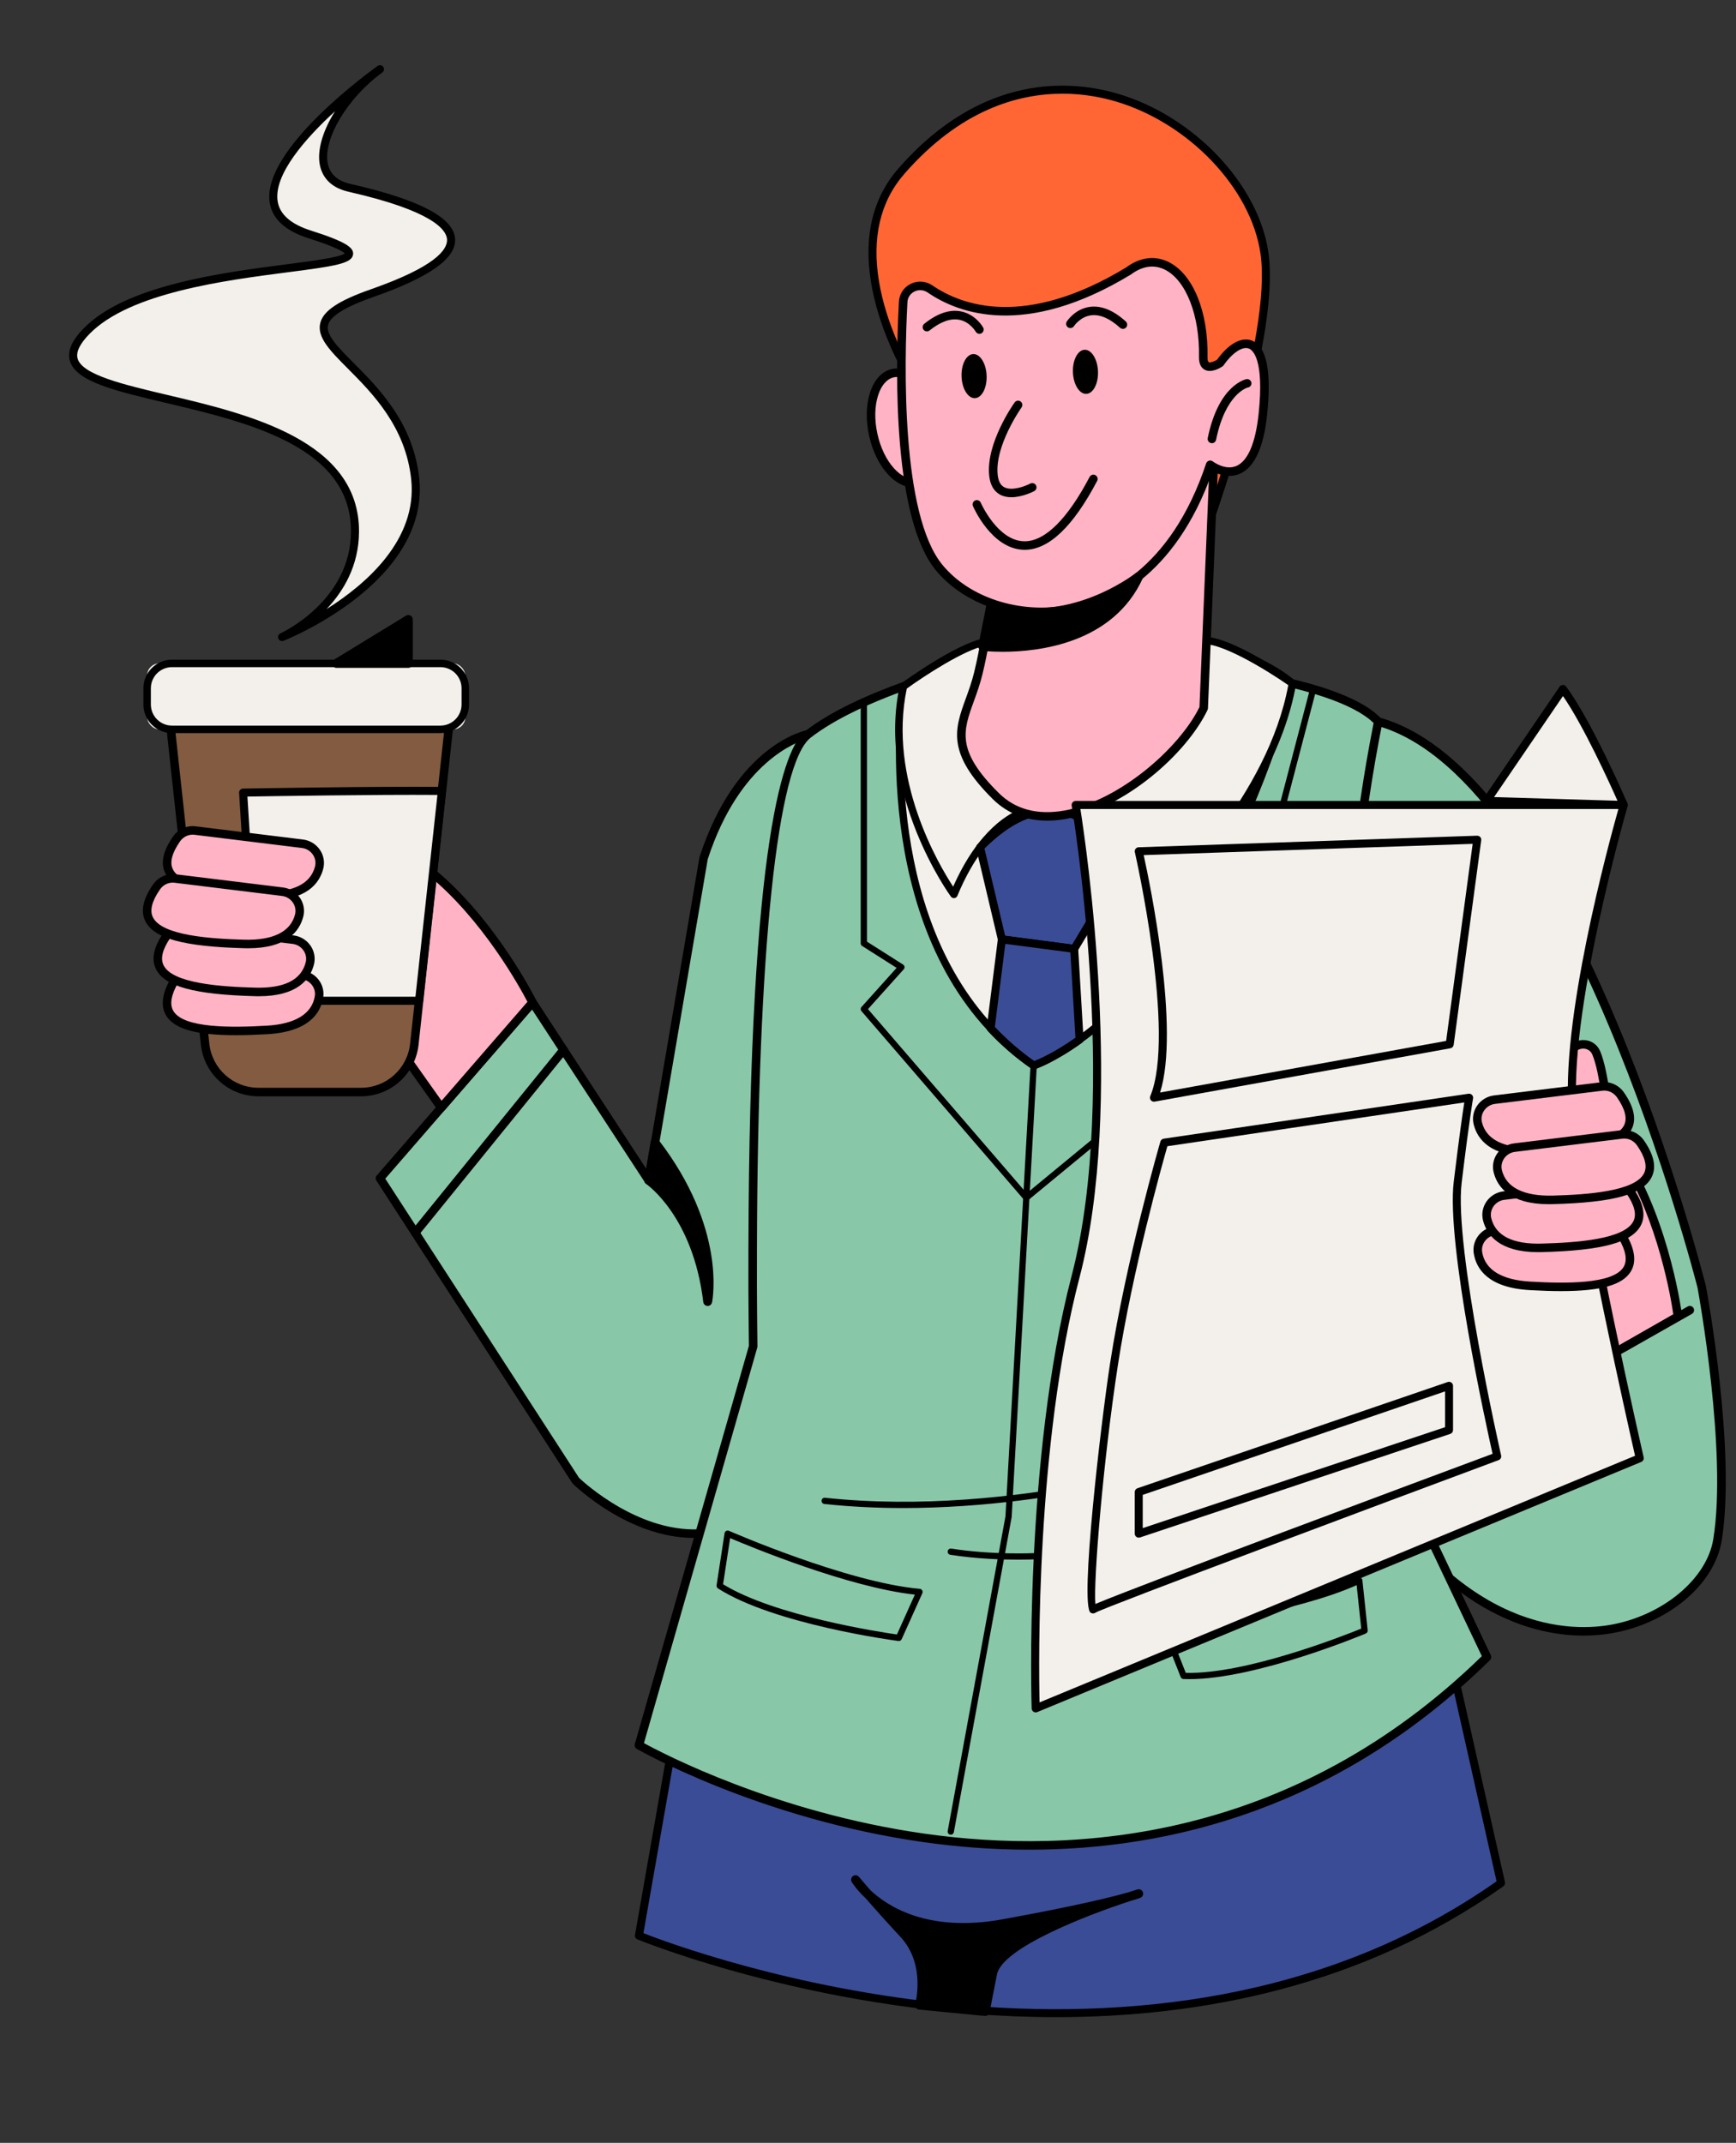 <?xml version="1.0" encoding="UTF-8"?><svg xmlns="http://www.w3.org/2000/svg" xmlns:xlink="http://www.w3.org/1999/xlink" height="548.9" preserveAspectRatio="xMidYMid meet" version="1.0" viewBox="-17.7 -16.7 444.7 548.9" width="444.7" zoomAndPan="magnify"><rect x="-17.7" y="-16.7" width="444.7" height="548.9" fill="#333333" stroke="none"/><g><g><g id="change1_1"><path d="M156.191,420.905l-10.22,58.221s126.985,53.064,220.843-13.48l-13.324-59.207-197.299,14.465Z" fill="#3a4c96"/></g><g id="change2_33"><path d="M252.86,500c-58.51,0-106.503-19.601-107.283-19.929-.442-.184-.698-.65-.614-1.122l10.22-58.222c.08-.462,.466-.808,.934-.844l197.299-14.465c.488-.052,.962,.304,1.074,.798l13.325,59.206c.09,.402-.07,.82-.408,1.06-36.165,25.642-77.472,33.518-114.547,33.518Zm-105.737-21.515c10.653,4.197,130.029,48.932,218.542-13.281l-12.981-57.678-195.624,14.341-9.938,56.619Z"/></g></g><g id="change2_19"><path d="M217.843,496.937s3.071-10.644-4.095-18.322c-7.166-7.678-12.285-13.821-12.285-13.821,0,0,9.726,16.38,37.879,11.261,28.153-5.119,34.661-7.678,34.661-7.678,0,0-35.533,10.771-37.433,20.475l-1.9,9.705-16.827-1.62Z"/><path d="M234.672,499.694c-.038,0-.074-.002-.112-.006l-16.828-1.62c-.336-.032-.64-.212-.83-.492-.19-.278-.246-.63-.154-.954,.028-.1,2.793-10.134-3.833-17.232-3.619-3.877-6.734-7.384-8.93-9.904-2.297-2.141-3.371-3.893-3.501-4.113-.304-.51-.164-1.166,.322-1.51,.482-.338,1.15-.256,1.53,.202,.024,.028,1.08,1.292,2.879,3.365,4.513,4.291,14.91,10.959,33.922,7.504,19.125-3.477,28.261-5.783,32.086-6.878,1.158-.374,2.008-.636,2.449-.768,.584-.176,1.204,.138,1.404,.714,.202,.578-.09,1.21-.658,1.432-.086,.034-.818,.316-2.679,.848-11.011,3.585-32.718,11.969-34.054,18.788l-1.9,9.704c-.104,.538-.576,.92-1.114,.92Zm-15.436-3.765l14.517,1.396,1.702-8.69c1.014-5.187,10.112-10.386,19.213-14.367-4.169,.854-9.16,1.824-15.122,2.907-12.717,2.307-21.773,.374-27.937-2.559,.942,1.034,1.936,2.113,2.971,3.223,6.077,6.51,5.265,14.874,4.657,18.09Z"/></g></g><g><g id="change3_1"><path d="M288.482,126.954s21.114-55.233,17.722-78.829c-4.415-30.713-54.681-64.838-92.997-20.987-21.737,24.876,10.449,69.101,19.327,74.22,8.878,5.119,55.948,25.597,55.948,25.597Z" fill="#ff6634"/></g><g id="change2_7"><path d="M288.481,127.978c-.14,0-.278-.028-.408-.085-1.926-.837-47.225-20.56-56.053-25.649-6.364-3.669-23.003-25.036-26.57-46.482-1.974-11.876,.376-21.734,6.984-29.298C234.056,1.723,256.973,3.857,268.712,7.33c19.447,5.754,35.999,23.229,38.505,40.649,3.391,23.588-16.914,77.076-17.78,79.341-.1,.261-.302,.47-.56,.578-.126,.053-.262,.08-.396,.08ZM254.461,7.3c-11.523,0-26.27,4.244-40.482,20.512-6.189,7.08-8.378,16.371-6.506,27.614,3.409,20.507,19.635,41.621,25.572,45.044,8.016,4.622,48.031,22.135,54.857,25.114,2.819-7.587,20.355-55.984,17.288-77.314-2.397-16.679-18.328-33.436-37.057-38.978-3.593-1.063-8.28-1.994-13.671-1.994Z"/></g></g><g><g id="change4_3"><path d="M418.219,312.939s7.787,41.87,4.034,64.835c-3.754,22.966-55.965,47.331-94.527-23.428l-9.035-139.862s2.111-29.199,16.663-46.336c50.03,13.876,82.865,144.79,82.865,144.79Z" fill="#88c7a8"/></g><g id="change2_50"><path d="M387.981,402.269c-14.361,0-39.155-6.92-61.213-47.401-.076-.14-.12-.294-.132-.452l-9.034-139.861c.088-1.356,2.305-29.901,16.92-47.113,.276-.325,.718-.457,1.124-.346,21.087,5.849,41.578,32.168,60.908,78.227,14.329,34.146,22.641,67.02,22.723,67.348,.006,.022,.01,.044,.014,.066,.32,1.718,7.78,42.322,4.041,65.213-1.846,11.279-13.755,21.265-28.317,23.74-1.896,.322-4.271,.578-7.032,.578Zm-59.182-48.235c25.598,46.813,54.575,47.423,65.848,45.505,13.453-2.287,24.858-11.719,26.528-21.941,3.635-22.239-3.767-63.033-4.023-64.427-.674-2.659-33.204-129.321-81.417-143.778-13.747,16.734-15.934,44.885-15.956,45.169l9.02,139.471Z"/></g></g><g><g id="change5_13"><path d="M381.155,338.279l30.965-17.749s-2.778-22.726-13.651-40.345c-4.735-7.674-4.533-20.593-7.256-27.152-1.338-3.224-6.02-2.842-7.027,.501-.815,2.704-2.153,6.168-2.918,9.911-.816,3.996-4.882,6.449-8.843,5.478l-3.519-.862-13.693-4.779-15.674,33.204,17.033,15.354c5.581,5.031,12.265,6.772,19.495,8.814l5.087,17.625Z" fill="#ffb3c5"/></g><g id="change2_51"><path d="M381.155,339.372c-.138,0-.278-.028-.41-.08-.31-.126-.546-.388-.638-.71l-4.919-17.042-.254-.072c-6.962-1.96-13.539-3.811-19.093-8.818l-17.032-15.354c-.358-.322-.462-.84-.256-1.276l15.674-33.204c.238-.506,.814-.748,1.346-.564l13.693,4.779,3.419,.834c1.652,.406,3.411,.114,4.843-.792,1.398-.886,2.347-2.251,2.671-3.845,.554-2.713,1.392-5.249,2.131-7.486,.296-.896,.576-1.742,.81-2.521,.61-2.018,2.367-3.389,4.479-3.495,2.036-.104,3.819,1.004,4.601,2.891,1.156,2.783,1.794,6.592,2.469,10.623,.944,5.627,2.012,12.003,4.707,16.372,10.873,17.618,13.779,40.556,13.807,40.786,.052,.436-.16,.86-.542,1.078l-30.965,17.75c-.166,.096-.354,.146-.542,.146Zm-40.282-43.154l16.428,14.812c5.177,4.665,11.515,6.448,18.224,8.338l.84,.236c.364,.102,.648,.384,.752,.748l4.703,16.29,29.119-16.692c-.58-3.973-3.847-23.716-13.397-39.191-2.921-4.733-4.027-11.335-5.003-17.16-.654-3.905-1.274-7.592-2.333-10.148-.426-1.026-1.364-1.584-2.475-1.548-.896,.046-2.088,.582-2.499,1.946-.24,.796-.524,1.66-.828,2.577-.72,2.179-1.536,4.649-2.064,7.236-.446,2.181-1.74,4.047-3.643,5.253-1.926,1.22-4.301,1.612-6.53,1.068l-3.519-.864-12.865-4.485-14.908,31.583Z"/></g></g><g><g><g id="change4_1"><path d="M79.635,285.125l50.164,77.451s33.272,32.603,57.842-3.228l38.215-168.455-36.551-19.508s-17.532,3.345-26.746,31.669l-14.105,82.581-29.738-45.561-39.081,45.051Z" fill="#88c7a8"/></g><g id="change2_1"><path d="M160.054,377.247c-16.638,0-30.407-13.295-31.019-13.893-.058-.056-.108-.12-.152-.186l-50.164-77.45c-.264-.408-.226-.942,.092-1.31l39.083-45.051c.224-.256,.562-.394,.898-.372,.342,.022,.652,.204,.84,.492l28.215,43.23,13.637-79.839c9.344-28.761,26.876-32.414,27.617-32.556,.244-.046,.496-.01,.718,.11l36.551,19.509c.434,.23,.66,.724,.55,1.204l-38.215,168.454c-.03,.134-.086,.262-.164,.376-7.144,10.418-15.732,16.184-25.526,17.14-.996,.096-1.984,.142-2.961,.142Zm-29.409-15.372c1.238,1.168,15.88,14.645,32.17,13.057,9.064-.888,17.074-6.281,23.808-16.03l37.985-167.438-35.45-18.92c-2.479,.68-17.4,5.753-25.562,30.847l-14.067,82.428c-.076,.442-.414,.794-.854,.884-.438,.098-.89-.094-1.136-.472l-28.947-44.349-37.597,43.34,49.648,76.654Z"/></g></g><g id="change2_35"><path d="M148.454,285.635s12.399,8.192,15.129,31.056c0,0,3.748-18.262-13.482-40.697l-1.647,9.641Z"/><path d="M163.583,317.827c-.016,0-.032,0-.048-.002-.558-.022-1.016-.446-1.082-1.002-2.625-21.999-14.509-30.161-14.629-30.241-.374-.25-.568-.696-.492-1.14l1.648-9.642c.076-.446,.41-.804,.848-.912,.448-.118,.9,.052,1.176,.41,17.348,22.589,13.851,40.852,13.693,41.618-.108,.532-.576,.91-1.114,.91Zm-13.889-32.696c2.016,1.556,8.396,7.222,12.335,19.117-1.206-6.694-4.207-15.618-11.253-25.44l-1.082,6.322Z"/></g><g id="change2_30"><path d="M88.665,300.157c-.242,0-.486-.08-.688-.244-.468-.38-.54-1.068-.16-1.536l37.993-46.825c.38-.47,1.07-.54,1.536-.16,.468,.38,.54,1.068,.16,1.536l-37.993,46.825c-.216,.266-.532,.404-.848,.404Z"/></g></g><g><g id="change4_2"><path d="M145.971,430.338s122.171,70.824,217.245-22.572l-28.394-59.763s-2.334-11.036-4.484-29.505c-.532-4.689-1.065-9.849-1.536-15.438-2.887-33.845-3.767-83.15,6.552-134.911-5.713-6.102-20.434-10.074-36.507-12.633-26.392-4.197-56.45-4.607-56.45-4.607,0,0-11.671,2.416-24.857,6.88-10.053,3.399-20.987,7.985-28.235,13.595-12.265,9.5-14.087,89.64-14.189,131.532-.041,7.248,0,13.35,.041,17.752,.041,4.771,.082,7.514,.082,7.514l-29.268,102.155Z" fill="#88c7a8"/></g><g id="change2_6"><path d="M245.957,457.106c-9.71,0-18.846-.768-27.17-1.95-42.15-5.993-73.057-23.696-73.365-23.874-.432-.25-.638-.764-.502-1.244l29.223-102.002c-.008-.652-.044-3.257-.08-7.358-.04-4.407-.08-10.514-.04-17.768,.258-105.541,9.266-128.248,14.613-132.389,6.263-4.848,15.87-9.479,28.553-13.767,13.099-4.434,24.87-6.89,24.986-6.915,.08-.017,.174-.034,.236-.022,.302,.004,30.439,.459,56.607,4.62,19.489,3.103,31.982,7.465,37.131,12.965,.242,.257,.344,.614,.274,.959-10.428,52.301-9.31,102.067-6.534,134.607,.422,4.993,.922,10.032,1.532,15.406,2,17.16,4.183,28.009,4.443,29.277l28.337,59.646c.2,.42,.11,.92-.222,1.246-38.867,38.183-82.298,48.562-118.022,48.562Zm-98.699-27.3c4.917,2.695,33.758,17.79,71.909,23.198,38.303,5.437,94.088,1.922,142.728-45.475l-28.059-59.06c-.036-.078-.064-.158-.082-.242-.024-.112-2.367-11.297-4.501-29.603-.612-5.399-1.116-10.46-1.54-15.472-2.775-32.56-3.899-82.308,6.458-134.652-5.007-4.892-17.252-9.002-35.498-11.907-25.176-4.004-54.067-4.557-56.171-4.592-1.25,.265-12.341,2.666-24.614,6.821-12.455,4.209-21.847,8.726-27.917,13.425-8.562,6.632-13.579,54.259-13.765,130.671-.04,7.246,0,13.341,.04,17.74,.042,4.765,.082,7.506,.082,7.508,0,.108-.014,.214-.042,.316l-29.029,101.324Z"/></g></g><g><g id="change6_8"><path d="M313.366,158.378c-16.032,56.204-40.234,81-54.525,91.237-7.105,5.098-11.753,6.614-11.753,6.614-4.136-2.867-7.801-6.081-11.016-9.541-30.651-32.801-22.338-87.572-22.338-87.572,70.783-27.99,99.632-.737,99.632-.737Z" fill="#f3f0eb"/></g><g id="change2_43"><path d="M247.089,257.186c-.192,0-.384-.058-.546-.17-4.063-2.815-7.822-6.071-11.171-9.676-30.613-32.76-22.667-87.816-22.585-88.369,.052-.337,.278-.621,.596-.747,70.539-27.89,99.446-1.672,100.642-.542,.26,.245,.362,.615,.264,.959-16.356,57.336-41.41,82.097-54.889,91.752-7.144,5.127-11.819,6.682-12.015,6.744-.096,.032-.196,.048-.296,.048Zm-32.48-97.386c-.74,5.769-6.197,55.884,22.165,86.235,3.145,3.385,6.658,6.452,10.454,9.122,1.3-.502,5.399-2.257,11.057-6.318,13.229-9.478,37.795-33.774,53.993-90.13-3.843-3.111-33.302-24.188-97.669,1.092Z"/></g></g><g><g id="change6_5"><path d="M255.126,191.119s18.796,8.752,20.161,27.521c0,0,32.293-27.203,38.072-60.271,0,0-18.4-13.052-24.397-10.775,0,0-12.925,42.48-33.836,43.524Z" fill="#f3f0eb"/></g><g id="change2_8"><path d="M275.286,219.599c-.126,0-.252-.024-.372-.076-.332-.14-.558-.454-.584-.812-1.306-17.974-19.427-26.638-19.609-26.724-.4-.186-.62-.62-.536-1.052s.452-.75,.892-.772c20.007-1.002,32.84-42.429,32.968-42.848,.086-.284,.298-.511,.576-.617,6.297-2.38,23.366,9.523,25.292,10.889,.302,.214,.454,.582,.39,.946-5.773,33.029-38.075,60.565-38.399,60.839-.176,.148-.396,.226-.618,.226Zm-17.2-27.923c5.073,3.101,16.076,11.307,17.958,25.014,6.153-5.591,31.047-29.689,36.265-57.888-5.211-3.627-17.82-11.47-22.585-10.436-1.514,4.772-13.003,39.105-31.638,43.31Z"/></g></g><g><g id="change6_6"><path d="M247.087,190.574s-11.727,.845-20.429,21.832c0,0-18.954-25.689-12.932-53.283,0,0,15.85-11.587,22.325-11.528,0,0-8.974,30.873,11.036,42.979Z" fill="#f3f0eb"/></g><g id="change2_41"><path d="M226.658,213.364c-.302,0-.588-.142-.77-.39-.192-.26-19.141-26.358-13.097-54.055,.05-.229,.182-.431,.37-.569,.656-.48,16.098-11.713,22.845-11.713h.054c.3,.003,.582,.146,.76,.386,.18,.241,.236,.551,.152,.839-.088,.302-8.53,30.313,10.611,41.892,.356,.216,.532,.638,.436,1.044-.098,.404-.444,.7-.858,.732h0c-.112,.008-11.289,1.156-19.619,21.243-.132,.32-.426,.544-.768,.584-.038,.006-.078,.008-.116,.008Zm-12.071-53.682c-4.861,23.096,8.152,45.062,11.879,50.743,6.492-14.653,14.407-18.997,18.25-20.277-15.758-11.473-11.315-35.527-9.924-41.472-5.475,1.009-15.978,7.949-20.205,11.006Z"/></g></g><g><g><g id="change1_3"><path d="M233.36,200.36l5.583,23.564,18.536,2.431,12.989-21.712s-14.027-27.847-37.109-4.283Z" fill="#3a4c96"/></g><g id="change2_32"><path d="M257.478,227.379c-.044,0-.088-.002-.134-.008l-18.536-2.431c-.42-.056-.764-.366-.862-.78l-5.583-23.564c-.082-.342,.018-.702,.264-.952,7.276-7.43,14.477-10.659,21.389-9.574,11.003,1.71,17.112,13.607,17.366,14.113,.158,.312,.144,.684-.036,.986l-12.991,21.713c-.186,.312-.522,.498-.878,.498Zm-17.702-4.379l17.168,2.253,12.345-20.635c-1.246-2.199-6.826-11.171-15.598-12.527-6.093-.954-12.557,1.942-19.203,8.584l5.289,22.325Z"/></g></g><g><g id="change1_2"><path d="M258.841,249.615c-7.105,5.098-11.753,6.614-11.753,6.614-4.136-2.867-7.801-6.081-11.016-9.541l2.867-22.768,18.53,2.437,1.372,23.26Z" fill="#3a4c96"/></g><g id="change2_2"><path d="M247.089,257.252c-.206,0-.41-.062-.584-.182-4.067-2.817-7.83-6.077-11.181-9.686-.206-.222-.304-.524-.266-.824l2.865-22.769c.034-.27,.174-.516,.39-.682,.216-.168,.484-.236,.76-.206l18.53,2.435c.486,.064,.86,.466,.888,.956l1.374,23.26c.02,.35-.14,.688-.426,.892-7.152,5.133-11.835,6.69-12.031,6.754-.104,.034-.212,.05-.318,.05Zm-9.94-10.911c3.047,3.233,6.438,6.171,10.088,8.742,1.292-.502,5.181-2.179,10.549-5.973l-1.29-21.849-16.67-2.191-2.677,21.271Z"/></g></g></g><g id="change2_20"><path d="M225.856,453.265c-.048,0-.096-.004-.144-.012-.436-.08-.724-.498-.644-.932l14.796-80.601,6.424-115.537c.024-.44,.384-.774,.844-.756,.442,.026,.78,.402,.756,.844l-6.436,115.637-14.808,80.701c-.072,.386-.408,.656-.788,.656Z"/></g><g><g><g id="change5_9"><ellipse cx="214.127" cy="92.897" fill="#ffb3c5" rx="8.323" ry="14.35" transform="rotate(-12.466 214.124 92.894)"/></g><g id="change2_27"><path d="M216.14,108.118c-2.163,0-4.385-1.141-6.372-3.304-2.249-2.447-3.965-5.958-4.833-9.886-.868-3.927-.792-7.833,.216-10.999,1.072-3.372,3.077-5.541,5.643-6.109,2.559-.565,5.297,.553,7.694,3.16,2.247,2.446,3.963,5.958,4.831,9.886h0c.868,3.927,.792,7.833-.216,10.999-1.072,3.372-3.077,5.541-5.643,6.109-.436,.096-.876,.144-1.32,.144Zm-4.037-28.257c-.284,0-.564,.03-.838,.091-1.776,.392-3.209,2.04-4.035,4.639-.894,2.805-.952,6.31-.164,9.867,.786,3.558,2.315,6.711,4.307,8.88,1.848,2.01,3.847,2.902,5.615,2.505,1.776-.392,3.209-2.04,4.035-4.639,.894-2.805,.952-6.31,.164-9.867h0c-.786-3.559-2.315-6.712-4.307-8.88-1.56-1.698-3.227-2.596-4.777-2.596Z"/></g></g><g><g id="change5_12"><path d="M293.262,101.358l-2.619,63.332c-7.961,16.573-37.956,37.653-53.234,22.551-14.576-14.408-7.4-19.598-4.499-31.491,2.901-11.892,5.196-32.182,5.196-32.182l55.156-22.21Z" fill="#ffb3c5"/></g><g id="change2_49"><path d="M250.576,193.511c-5.503,0-10.26-1.862-13.935-5.495-11.999-11.861-9.758-18.04-6.918-25.86,.752-2.073,1.53-4.215,2.127-6.665,2.851-11.687,5.149-31.843,5.173-32.046,.044-.398,.304-.74,.676-.889l55.155-22.21c.344-.139,.732-.095,1.038,.12,.302,.214,.476,.567,.46,.937l-2.619,63.331c-.006,.148-.042,.294-.106,.427-5.471,11.39-21.405,25.333-36.403,27.934-1.6,.278-3.151,.416-4.647,.416Zm-11.459-69.174c-.422,3.57-2.553,21.043-5.147,31.671-.626,2.565-1.46,4.864-2.195,6.892-2.773,7.637-4.603,12.684,6.402,23.563,4.209,4.163,9.822,5.665,16.674,4.481,14.035-2.433,29.487-15.882,34.71-26.529l2.541-61.415-52.985,21.336Z"/></g></g><g><g><g id="change5_10"><path d="M220.565,57.334c-2.846-1.951-6.723-.122-6.903,3.324-.917,17.475-1.5,54.994,9.201,68.014,14.139,17.202,54.195,19.521,69.443-26.317,0,0,11.237,8.809,13.505-13.038,2.268-21.847-5.799-20.464-10.953-13.08,0,0-4.412,3.023-4.327-1.506,.339-18.075-9.423-29.292-19.206-21.978-26.046,15.793-42.544,10.214-50.761,4.581Z" fill="#ffb3c5"/></g><g id="change2_28"><path d="M249.09,141.117c-10.663,0-20.975-4.336-27.072-11.753-10.675-12.988-10.502-48.656-9.448-68.763,.106-1.992,1.23-3.705,3.009-4.583,1.818-.901,3.915-.742,5.601,.416h.002c7.356,5.044,23.574,11.151,49.576-4.614,3.545-2.657,7.484-3.157,11.013-1.35,6.201,3.18,10.066,12.711,9.85,24.281-.016,.798,.144,1.245,.31,1.334,.356,.192,1.402-.178,2.153-.647,2.895-4.07,6.209-5.91,8.868-4.912,3.773,1.404,5.099,7.763,3.943,18.903-.884,8.509-3.253,13.639-7.042,15.246-2.739,1.165-5.437,.16-6.96-.661-9.628,27.539-27.094,34.668-36.743,36.457-2.341,.435-4.711,.645-7.06,.645Zm-31.067-83.49c-.502,0-1.006,.115-1.478,.348-1.062,.524-1.734,1.549-1.796,2.741-.836,15.931-1.634,54.38,8.956,67.262,6.948,8.456,19.825,12.612,32.046,10.349,9.33-1.731,26.348-8.749,35.518-36.315,.112-.336,.382-.596,.72-.699,.342-.103,.706-.034,.986,.182,.032,.024,3.149,2.404,6.037,1.168,2.955-1.264,4.931-5.918,5.713-13.459,1.456-14.016-1.57-16.274-2.531-16.632-1.646-.61-4.227,1.115-6.442,4.29-.074,.107-.168,.201-.276,.275-.458,.311-2.817,1.817-4.579,.871-.998-.538-1.488-1.647-1.458-3.296,.2-10.578-3.281-19.539-8.662-22.299-2.789-1.429-5.829-1.008-8.798,1.215-27.14,16.461-44.241,9.948-52.032,4.607h0c-.588-.403-1.254-.607-1.924-.607Z"/></g></g><g id="change2_11"><path d="M241.362,110.67c-.986,0-1.972-.176-2.849-.646-1.628-.87-2.577-2.524-2.823-4.918-.848-8.282,6.217-18.291,6.518-18.713,.35-.491,1.032-.603,1.522-.254s.604,1.031,.254,1.522c-.068,.096-6.886,9.763-6.123,17.223,.17,1.65,.72,2.701,1.682,3.216,2.002,1.071,5.493-.306,6.67-.929,.53-.28,1.194-.078,1.474,.455,.282,.533,.078,1.193-.454,1.475-.16,.084-3.011,1.569-5.871,1.569Z"/></g><g id="change2_12"><ellipse cx="260.355" cy="78.547" rx="3.212" ry="5.652" transform="rotate(-2.205 260.32 78.538)"/></g><g id="change2_13"><ellipse cx="231.824" cy="79.646" rx="3.212" ry="5.652" transform="rotate(-2.205 231.814 79.627)"/></g><g id="change2_14"><path d="M269.952,67.546c-.262,0-.524-.093-.734-.283-2.659-2.416-5.151-3.485-7.42-3.2-2.791,.362-4.373,2.753-4.389,2.777-.324,.502-.996,.654-1.506,.326-.506-.325-.656-.995-.332-1.502,.084-.133,2.109-3.252,5.913-3.761,2.923-.389,6.031,.864,9.202,3.744,.446,.405,.48,1.096,.074,1.542-.216,.237-.512,.357-.808,.357Z"/></g><g id="change2_15"><path d="M233.188,68.808c-.382,0-.754-.202-.954-.56-.038-.067-1.47-2.512-4.209-3.04-2.235-.428-4.799,.491-7.6,2.739-.468,.378-1.154,.304-1.536-.168-.376-.47-.302-1.157,.168-1.534,3.339-2.678,6.506-3.749,9.414-3.174,3.763,.742,5.595,3.979,5.671,4.116,.292,.528,.102,1.192-.426,1.484-.166,.092-.348,.137-.528,.137Z"/></g><g id="change2_16"><path d="M292.748,96.828c-.074,0-.146-.008-.22-.023-.59-.12-.972-.697-.852-1.287,2.841-13.909,9.952-15.112,10.022-15.118,.542-.037,1.128,.395,1.178,.998,.048,.592-.384,1.113-.972,1.175-.188,.047-5.693,1.644-8.088,13.382-.106,.517-.562,.874-1.068,.874Z"/></g><g id="change2_17"><path d="M244.793,124.135c-.122,0-.244-.002-.366-.007-8.108-.311-12.705-10.751-12.897-11.196-.238-.553,.016-1.194,.57-1.433,.542-.24,1.194,.012,1.434,.568,.042,.096,4.249,9.628,10.981,9.881,.09,.004,.18,.005,.268,.005,5.217,0,10.959-5.688,16.632-16.479,.282-.534,.944-.738,1.474-.458,.534,.28,.738,.94,.458,1.474-6.157,11.711-12.397,17.646-18.554,17.646Z"/></g></g><g id="change2_3"><path d="M236.175,138.077l-2.142,10.793s30.001,3.923,39.969-17.913c0,0-18.486,14.646-37.827,7.12Z"/><path d="M239.139,150.256c-3.149,0-5.177-.247-5.255-.258-.312-.041-.594-.209-.776-.465-.184-.255-.254-.576-.192-.885l2.143-10.793c.066-.33,.274-.614,.568-.776,.296-.162,.648-.185,.96-.062,18.518,7.206,36.527-6.81,36.709-6.952,.412-.325,.996-.326,1.408-.004,.414,.324,.552,.89,.334,1.369-7.614,16.679-26.624,18.827-35.899,18.827Zm-3.745-2.401c5.171,.384,25.498,.898,35.26-13.278-6.422,3.841-19.613,9.834-33.62,5.025l-1.64,8.253Z"/></g></g><g id="change2_21"><path d="M213.665,369.589c-6.65,0-13.415-.312-20.185-1.036-.438-.046-.758-.442-.71-.882,.046-.438,.41-.774,.882-.71,48.934,5.229,98.117-11.203,98.607-11.369,.42-.148,.876,.084,1.016,.5,.142,.42-.082,.874-.5,1.016-.428,.146-37.337,12.481-79.109,12.481Z"/></g><g id="change2_22"><path d="M243.172,382.812c-4.115,0-10.751-.202-17.44-1.248-.436-.07-.736-.478-.668-.916s.484-.736,.916-.668c10.643,1.67,21.161,1.16,21.263,1.154,.432,.008,.816,.318,.84,.76,.022,.442-.318,.818-.76,.84-.04,.002-1.618,.078-4.151,.078Z"/></g><g id="change2_23"><path d="M245.203,290.886c-.224,0-.448-.094-.606-.278l-41.622-48.307c-.264-.304-.258-.758,.01-1.056l8.994-10.022-8.828-5.607c-.23-.146-.37-.402-.37-.676v-60.994c0-.442,.358-.801,.8-.801s.8,.359,.8,.801v60.554l9.256,5.879c.198,.126,.332,.334,.364,.566,.032,.234-.04,.47-.198,.644l-9.156,10.2,40.652,47.181,50.76-41.846-12.339-10.641c-.19-.162-.292-.404-.278-.652,.016-.25,.144-.478,.352-.618l17.416-11.787,16.708-63.832c.112-.426,.542-.687,.976-.572,.428,.112,.684,.55,.572,.978l-16.784,64.122c-.048,.188-.164,.352-.326,.462l-16.798,11.369,12.265,10.579c.18,.154,.282,.378,.278,.614-.002,.236-.108,.46-.29,.61l-52.098,42.948c-.15,.122-.33,.182-.51,.182Z"/></g><g><g id="change5_6"><path d="M95.328,267.034l23.388-26.961s-10.111-20.541-26.182-33.594c-6.999-5.685-11.066-17.949-15.797-23.245-2.326-2.603-6.62-.7-6.469,2.788,.122,2.822,0,6.533,.51,10.319,.546,4.042-2.484,7.697-6.544,8.086l-3.607,.345h-14.503l-3.859,36.514,21.141,8.884c6.927,2.911,13.811,2.353,21.311,1.898l10.611,14.964Z" fill="#ffb3c5"/></g><g id="change2_18"><path d="M95.329,268.127c-.018,0-.036-.002-.054-.002-.334-.016-.642-.186-.836-.458l-10.262-14.471-.274,.016c-7.214,.442-14.029,.86-20.919-2.036l-21.141-8.884c-.444-.186-.714-.642-.664-1.12l3.859-36.513c.06-.556,.528-.978,1.086-.978h14.503l3.503-.34c1.688-.162,3.257-1.014,4.311-2.341,1.028-1.296,1.474-2.899,1.256-4.513-.372-2.747-.414-5.421-.454-7.778-.014-.942-.03-1.828-.064-2.639-.092-2.104,1.114-3.977,3.073-4.775,1.908-.772,3.935-.312,5.299,1.212,2.008,2.247,3.863,5.631,5.829,9.214,2.745,5.003,5.857,10.673,9.844,13.911,16.07,13.053,26.37,33.752,26.474,33.96,.194,.394,.132,.866-.156,1.198l-23.388,26.962c-.208,.238-.508,.376-.824,.376Zm-10.611-17.148c.352,0,.684,.172,.89,.46l9.808,13.833,21.995-25.356c-1.856-3.559-11.445-21.123-25.562-32.588-4.319-3.507-7.538-9.378-10.38-14.557-1.906-3.469-3.703-6.748-5.545-8.808-.74-.828-1.802-1.07-2.849-.646-.83,.338-1.778,1.238-1.716,2.657,.036,.832,.052,1.738,.066,2.699,.038,2.297,.082,4.903,.436,7.522,.298,2.207-.31,4.397-1.71,6.163-1.42,1.788-3.539,2.939-5.813,3.155l-3.607,.346-13.625,.006-3.671,34.73,20.393,8.57c6.422,2.699,12.987,2.297,19.943,1.87l.88-.054c.022,0,.044-.002,.066-.002Z"/></g></g><g><g><g id="change7_1"><path d="M98.206,161.168l-2.703,24.734-5.856,53.747-1.208,11.118c-.758,6.982-6.654,12.265-13.678,12.265h-26.249c-7.023,0-12.92-5.282-13.678-12.265l-9.746-89.599H98.206Z" fill="#825b40"/></g><g id="change2_29"><path d="M74.762,264.124h-26.248c-7.598,0-13.945-5.693-14.762-13.239l-9.746-89.599c-.034-.308,.064-.616,.272-.847,.206-.231,.502-.362,.812-.362H98.206c.31,0,.606,.132,.812,.362,.208,.231,.306,.539,.272,.848l-9.766,89.598c-.818,7.546-7.164,13.239-14.762,13.239ZM26.305,162.259l9.614,88.39c.7,6.438,6.115,11.291,12.595,11.291h26.248c6.48,0,11.895-4.853,12.595-11.291l9.632-88.39H26.305Z"/></g></g><g><g id="change6_3"><rect fill="#f3f0eb" height="16.892" rx="3.109" ry="3.109" width="81.502" x="19.989" y="153.233"/></g><g id="change2_40"><path d="M95.125,171.082H26.355c-4.039,0-7.324-3.285-7.324-7.323v-4.16c0-4.038,3.285-7.323,7.324-7.323H95.125c4.039,0,7.324,3.285,7.324,7.323v4.16c0,4.038-3.285,7.323-7.324,7.323Zm-68.77-16.891c-2.983,0-5.409,2.425-5.409,5.408v4.16c0,2.982,2.425,5.408,5.409,5.408H95.125c2.983,0,5.409-2.425,5.409-5.408v-4.16c0-2.982-2.425-5.408-5.409-5.408H26.355Z"/></g></g><g id="change2_4"><path d="M68.475 153.233L86.902 141.972 86.902 153.233 68.475 153.233z"/><path d="M86.903,154.371h-18.428c-.51,0-.958-.339-1.096-.83-.138-.49,.068-1.013,.502-1.279l18.428-11.261c.35-.214,.792-.225,1.15-.021,.36,.201,.582,.58,.582,.992v11.261c0,.628-.51,1.138-1.138,1.138Zm-14.385-2.275h13.247v-8.095l-13.247,8.095Z"/></g><g><g id="change6_4"><path d="M95.504,185.902l-5.856,53.747H47.899l-3.317-53.317s33.559-.594,50.922-.43Z" fill="#f3f0eb"/></g><g id="change2_48"><path d="M89.648,240.682H47.898c-.546,0-.996-.424-1.03-.968l-3.317-53.317c-.018-.282,.08-.558,.272-.764,.19-.208,.458-.328,.74-.332,.334-.008,33.774-.598,50.95-.43,.292,.002,.568,.128,.762,.346s.286,.508,.254,.798l-5.855,53.747c-.056,.524-.498,.92-1.026,.92Zm-40.78-2.064h39.855l5.631-51.692c-15.636-.12-42.922,.324-48.674,.42l3.189,51.272Z"/></g></g></g><g><g><g id="change5_7"><path d="M31.549,231.912l27.703,1.06c2.971,.114,5.251,2.786,4.762,5.719-.611,3.657-3.494,7.871-13.329,8.436-16.675,.959-30.87-.232-23.697-12.659,.938-1.625,2.686-2.627,4.562-2.556Z" fill="#ffb3c5"/></g><g id="change2_44"><path d="M42.757,248.47c-10.28,0-15.766-1.582-17.878-5.007-1.49-2.415-1.098-5.625,1.162-9.542,1.154-2,3.291-3.205,5.551-3.099l27.701,1.06c1.764,.068,3.415,.892,4.529,2.259,1.084,1.332,1.546,3.055,1.266,4.729-.654,3.925-3.673,8.732-14.343,9.346-2.935,.168-5.591,.254-7.988,.254Zm-11.397-15.47c-1.404,0-2.705,.762-3.427,2.014-1.83,3.167-2.231,5.625-1.196,7.304,2.717,4.411,14.932,4.229,23.884,3.719,7.304-.42,11.563-3.023,12.315-7.526,.178-1.07-.108-2.133-.806-2.989-.72-.884-1.784-1.416-2.921-1.46l-27.701-1.06h0c-.05-.002-.1-.002-.148-.002Z"/></g></g><g><g id="change5_2"><path d="M29.882,220.619l27.516,3.381c2.951,.363,4.999,3.217,4.265,6.098-.916,3.593-4.142,7.55-13.99,7.288-16.697-.444-30.742-2.822-22.551-14.603,1.071-1.541,2.897-2.393,4.76-2.164Z" fill="#ffb3c5"/></g><g id="change2_36"><path d="M48.584,238.49c-.308,0-.62-.004-.942-.014-15.548-.414-23.137-2.479-25.376-6.906-1.28-2.531-.622-5.697,1.96-9.41,1.318-1.896,3.535-2.901,5.789-2.625h.002l27.515,3.381c1.752,.216,3.327,1.178,4.323,2.635,.97,1.416,1.284,3.171,.866,4.817-.954,3.739-4.195,8.122-14.137,8.122Zm-19.303-16.818c-1.282,0-2.501,.638-3.263,1.734-2.088,3.003-2.695,5.419-1.804,7.178,2.335,4.619,14.523,5.473,23.488,5.713,7.414,.194,11.761-1.98,12.903-6.468,.268-1.052,.072-2.133-.552-3.047-.642-.94-1.658-1.56-2.789-1.698l-27.515-3.381h.002c-.158-.02-.314-.03-.47-.03Z"/></g></g><g><g id="change5_11"><path d="M32.271,196.049l27.516,3.381c2.951,.363,4.999,3.217,4.265,6.098-.916,3.593-4.142,7.55-13.99,7.288-16.697-.444-30.742-2.822-22.551-14.603,1.071-1.541,2.897-2.393,4.76-2.164Z" fill="#ffb3c5"/></g><g id="change2_31"><path d="M50.974,213.92c-.308,0-.62-.004-.942-.014-15.548-.414-23.139-2.479-25.378-6.906-1.28-2.531-.62-5.697,1.962-9.41,1.316-1.896,3.537-2.899,5.787-2.625h.002l27.517,3.381c1.752,.218,3.327,1.178,4.323,2.635,.97,1.418,1.284,3.173,.866,4.817-.954,3.739-4.195,8.122-14.137,8.122Zm-19.305-16.818c-1.28,0-2.499,.638-3.261,1.734-2.088,3.003-2.695,5.419-1.806,7.178,2.335,4.619,14.525,5.473,23.49,5.713,7.32,.154,11.777-2.042,12.903-6.468,.268-1.052,.072-2.133-.552-3.045-.642-.942-1.66-1.562-2.789-1.7l-27.517-3.381h.002c-.158-.02-.314-.03-.47-.03Z"/></g></g><g><g id="change5_5"><path d="M27.152,208.334l27.516,3.381c2.951,.363,4.999,3.217,4.265,6.098-.916,3.593-4.142,7.55-13.99,7.288-16.697-.444-30.742-2.822-22.551-14.603,1.071-1.541,2.897-2.393,4.76-2.164Z" fill="#ffb3c5"/></g><g id="change2_42"><path d="M45.855,226.205c-.308,0-.62-.004-.942-.014-15.548-.414-23.139-2.479-25.378-6.906-1.28-2.531-.62-5.697,1.962-9.41,1.318-1.896,3.531-2.901,5.787-2.625h.002l27.517,3.381c1.752,.218,3.327,1.178,4.323,2.635,.97,1.418,1.284,3.173,.866,4.817-.954,3.739-4.195,8.122-14.137,8.122Zm-19.305-16.818c-1.28,0-2.499,.638-3.261,1.734-2.088,3.003-2.695,5.419-1.806,7.178,2.335,4.619,14.525,5.473,23.49,5.713,7.3,.168,11.777-2.042,12.903-6.468,.268-1.052,.072-2.133-.552-3.045-.642-.942-1.66-1.562-2.789-1.7l-27.517-3.381h.002c-.158-.02-.314-.03-.47-.03Z"/></g></g></g><g id="change2_24"><path d="M212.545,403.657c-.034,0-.07-.002-.106-.006-1.296-.172-31.898-4.307-46.217-13.471-.266-.17-.408-.482-.36-.796l2.048-13.351c.038-.246,.188-.46,.406-.58,.218-.122,.482-.13,.708-.032,.3,.132,30.265,13.219,48.888,14.864,.258,.024,.49,.17,.62,.394,.132,.222,.146,.496,.04,.732l-5.297,11.773c-.13,.29-.418,.472-.73,.472Zm-45.019-14.549c13.127,8.106,40.2,12.251,44.535,12.873l4.593-10.21c-16.992-1.858-42.126-12.263-47.319-14.473l-1.81,11.809Z"/></g><g id="change2_25"><path d="M286.945,413.417c-.504,0-.998-.01-1.482-.03-.318-.012-.596-.212-.712-.506l-4.961-12.563c-.092-.232-.07-.492,.058-.706s.348-.356,.594-.384c.326-.038,32.8-3.837,49.716-11.801,.236-.114,.51-.1,.734,.026,.226,.128,.378,.356,.404,.614l1.358,12.839c.038,.352-.16,.686-.486,.822-1.172,.492-28.117,11.689-45.223,11.689Zm-.898-1.614c15.414,.44,40.894-9.678,44.951-11.327l-1.178-11.133c-15.612,6.962-42.564,10.641-48.161,11.349l4.387,11.111Z"/></g><g id="change2_26"><path d="M398.193,329.606c-.38,0-.75-.2-.95-.554-.296-.526-.112-1.192,.412-1.488l16.978-9.606c.526-.3,1.192-.112,1.488,.412,.296,.526,.112,1.192-.412,1.488l-16.978,9.606c-.17,.096-.354,.142-.538,.142Z"/></g><g><g><g id="change6_7"><path d="M257.846,189.497h140.399s-15.698,54.081-12.968,79.47c2.73,25.389,17.063,87.854,17.063,87.854l-154.734,64.084s-2.189-63.076,10.24-110.681c12.43-47.605,0-120.727,0-120.727Z" fill="#f3f0eb"/></g><g id="change2_10"><path d="M247.605,421.937c-.196,0-.39-.054-.558-.164-.286-.182-.462-.494-.474-.832-.022-.632-2.052-63.773,10.274-110.976,12.233-46.849,.106-119.566-.018-120.293-.052-.3,.032-.608,.228-.84,.198-.232,.486-.366,.79-.366h140.399c.324,0,.63,.152,.826,.412,.194,.26,.256,.596,.166,.908-.156,.538-15.61,54.177-12.933,79.071,2.693,25.038,16.9,87.109,17.042,87.735,.114,.49-.146,.992-.61,1.184l-154.735,64.083c-.128,.052-.262,.078-.396,.078Zm11.453-231.407c1.532,9.74,11.257,76.024-.212,119.956-11.197,42.876-10.474,99.064-10.25,108.892l152.544-63.175c-1.726-7.586-14.357-63.577-16.888-87.125-2.517-23.394,10.188-69.919,12.623-78.547h-137.817Z"/></g></g><g id="change2_37"><path d="M277.904,265.502c-.306,0-.602-.138-.798-.382-.234-.292-.292-.69-.148-1.036,6.622-15.892-3.847-62.035-3.953-62.499-.068-.298,0-.612,.186-.854s.472-.388,.778-.4l86.715-2.963c.26,0,.59,.114,.794,.336,.202,.224,.296,.526,.254,.824l-7.056,52.42c-.058,.44-.394,.792-.832,.872l-75.758,13.667c-.06,.01-.122,.016-.182,.016Zm-2.633-63.165c1.612,7.342,9.336,44.539,4.201,60.818l73.275-13.219,6.796-50.48-84.272,2.881Z"/></g><g id="change2_38"><path d="M262.297,396.583c-.206,0-.416-.056-.606-.172-2.867-1.744,2.621-48.618,4.963-63.837,4.059-26.378,12.809-56.565,12.897-56.866,.112-.384,.438-.668,.834-.728l78.103-11.515c.328-.038,.658,.066,.886,.304,.23,.236,.33,.57,.272,.896-.01,.048-.904,4.971-2.921,21.597-2.002,16.512,9.988,69.33,10.11,69.861,.114,.5-.16,1.008-.64,1.188-27.887,10.378-100.798,37.627-103.249,39.063-.188,.138-.416,.21-.648,.21Zm.746-1.62h0Zm18.294-118.054c-1.276,4.473-8.946,31.838-12.659,55.977-3.857,25.07-6.307,55.559-5.779,61.279,10.13-4.329,84.08-31.888,101.742-38.463-1.624-7.226-11.873-53.811-9.948-69.689,1.462-12.047,2.323-17.908,2.705-20.317l-76.062,11.213Z"/></g><g id="change2_39"><path d="M274.003,377.179c-.212,0-.422-.066-.598-.194-.268-.192-.426-.5-.426-.83v-10.665c0-.438,.278-.828,.692-.968l79.487-27.21c.308-.112,.658-.056,.928,.134,.268,.194,.428,.504,.428,.834v11.341c0,.44-.282,.832-.7,.972l-79.487,26.534c-.106,.034-.216,.052-.324,.052Zm1.024-10.957v8.512l77.44-25.85v-9.172l-77.44,26.51Z"/></g><g><g id="change6_1"><path d="M398.245,189.497s-9.12-21.087-15.591-29.701l-19.547,28.658,35.137,1.043Z" fill="#f3f0eb"/></g><g id="change2_46"><path d="M398.245,190.529h-.03l-35.138-1.044c-.378-.01-.718-.226-.89-.564-.172-.336-.146-.738,.066-1.05l19.547-28.657c.188-.275,.498-.443,.83-.45,.314-.052,.65,.146,.85,.412,6.468,8.613,15.338,29.045,15.712,29.911,.14,.324,.104,.698-.094,.99-.192,.284-.512,.452-.854,.452Zm-33.222-3.051l31.616,.94c-2.086-4.691-8.734-19.269-13.963-26.823l-17.654,25.883Z"/></g></g></g><g><g><g id="change5_3"><path d="M393.371,297.467l-27.703,1.06c-2.971,.114-5.251,2.786-4.762,5.719,.611,3.657,3.494,7.871,13.329,8.436,16.675,.959,30.87-.232,23.697-12.659-.938-1.625-2.686-2.627-4.562-2.556Z" fill="#ffb3c5"/></g><g id="change2_5"><path d="M382.173,314.026c-2.399,0-5.059-.088-7.998-.256-10.665-.612-13.689-5.421-14.345-9.346-.28-1.674,.182-3.395,1.266-4.727,1.116-1.37,2.767-2.193,4.531-2.261l27.701-1.06h.002c2.235-.116,4.391,1.102,5.547,3.101,2.261,3.917,2.653,7.126,1.164,9.542-2.109,3.423-7.594,5.007-17.868,5.007Zm11.237-15.47l-27.699,1.06c-1.138,.044-2.203,.576-2.923,1.46-.698,.858-.984,1.92-.806,2.989,.754,4.505,5.013,7.108,12.317,7.526,8.946,.518,21.165,.692,23.884-3.715,1.036-1.682,.634-4.139-1.196-7.306-.748-1.296-2.054-2.056-3.577-2.014h0Z"/></g></g><g><g id="change5_1"><path d="M395.038,286.174l-27.516,3.381c-2.951,.363-4.999,3.217-4.265,6.098,.916,3.593,4.142,7.55,13.99,7.288,16.697-.444,30.742-2.822,22.551-14.603-1.071-1.541-2.897-2.393-4.76-2.164Z" fill="#ffb3c5"/></g><g id="change2_34"><path d="M376.336,304.045c-9.942,0-13.183-4.381-14.137-8.122-.418-1.644-.104-3.401,.866-4.817,.996-1.458,2.573-2.417,4.325-2.633l27.513-3.381c2.257-.268,4.473,.73,5.791,2.625,2.581,3.711,3.241,6.878,1.96,9.41-2.239,4.427-9.83,6.492-25.376,6.904-.322,.01-.634,.014-.942,.014Zm19.307-16.816c-.156,0-.314,.01-.472,.03h0l-27.515,3.381c-1.13,.138-2.147,.756-2.789,1.696-.624,.914-.82,1.996-.552,3.047,1.144,4.491,5.509,6.672,12.903,6.468,8.964-.24,21.151-1.09,23.488-5.711,.892-1.76,.284-4.177-1.804-7.18-.762-1.094-1.98-1.732-3.259-1.732Zm-.606-1.054h0Z"/></g></g><g><g id="change5_4"><path d="M392.649,261.604l-27.516,3.381c-2.951,.363-4.999,3.217-4.265,6.098,.916,3.593,4.142,7.55,13.99,7.288,16.697-.444,30.742-2.822,22.551-14.603-1.071-1.541-2.897-2.393-4.76-2.164Z" fill="#ffb3c5"/></g><g id="change2_9"><path d="M373.947,279.474c-9.942,0-13.183-4.381-14.137-8.122-.418-1.644-.102-3.399,.866-4.817,.996-1.458,2.573-2.417,4.325-2.633l27.513-3.381c2.247-.27,4.471,.728,5.791,2.625,2.581,3.711,3.241,6.878,1.96,9.41-2.239,4.427-9.828,6.492-25.378,6.904-.32,.01-.632,.014-.94,.014Zm19.307-16.816c-.156,0-.314,.01-.472,.03h0l-27.515,3.381c-1.13,.138-2.145,.756-2.789,1.698-.624,.914-.82,1.996-.552,3.045,1.126,4.427,5.603,6.602,12.903,6.468,8.966-.24,21.153-1.09,23.49-5.711,.89-1.76,.282-4.177-1.806-7.178-.762-1.096-1.98-1.734-3.259-1.734Zm-.606-1.054h0Z"/></g></g><g><g id="change5_8"><path d="M397.768,273.889l-27.516,3.381c-2.951,.363-4.999,3.217-4.265,6.098,.916,3.593,4.142,7.55,13.99,7.288,16.697-.444,30.742-2.822,22.551-14.603-1.071-1.541-2.897-2.393-4.76-2.164Z" fill="#ffb3c5"/></g><g id="change2_45"><path d="M379.066,291.759c-9.942,0-13.183-4.381-14.137-8.122-.418-1.644-.102-3.399,.866-4.817,.996-1.458,2.573-2.417,4.325-2.633l27.513-3.381c2.253-.268,4.471,.73,5.791,2.625,2.581,3.711,3.241,6.878,1.96,9.41-2.239,4.427-9.828,6.492-25.378,6.904-.32,.01-.632,.014-.94,.014Zm19.307-16.816c-.156,0-.314,.01-.472,.03h0l-27.515,3.381c-1.13,.138-2.145,.756-2.789,1.698-.624,.914-.82,1.996-.552,3.045,1.128,4.425,5.623,6.614,12.903,6.468,8.966-.24,21.153-1.09,23.49-5.711,.89-1.76,.282-4.177-1.806-7.178-.762-1.096-1.98-1.734-3.259-1.734Zm-.606-1.054h0Z"/></g></g></g><g><g id="change6_2"><path d="M79.635,1.032s-46.731,33.193-17.987,42.315c36.558,11.603-36.558,3.754-57.138,24.741-22.168,22.607,68.969,10.249,68.727,51.444-.11,18.699-18.684,26.949-18.684,26.949,0,0,36.855-14.554,34.111-40.5-3.3-31.198-43.123-36.358-10.976-47.619,32.148-11.261,22.632-20.475-5.902-26.959-13.234-3.007-4.948-21.158,7.849-30.371Z" fill="#f3f0eb"/></g><g id="change2_47"><path d="M54.553,147.514c-.404,0-.786-.239-.952-.633-.218-.518,.02-1.115,.532-1.344,.18-.08,17.966-8.217,18.072-26.011,.128-21.793-26.314-28.041-47.561-33.061-12.797-3.023-22.905-5.412-24.442-10.728-.712-2.457,.458-5.195,3.571-8.371,10.837-11.052,35.604-14.253,51.994-16.371,6.374-.824,13.565-1.754,14.842-2.768-.404-.451-2.111-1.622-9.272-3.895-5.949-1.888-9.298-4.963-9.95-9.139C49.25,21.525,77.819,1.055,79.037,.191c.464-.329,1.106-.222,1.438,.241s.226,1.107-.236,1.439c-8.848,6.37-15.246,17.047-13.975,23.315,.552,2.715,2.487,4.469,5.751,5.211,17.768,4.037,26.554,8.655,26.864,14.116,.282,4.963-6.536,9.812-20.847,14.825-7.342,2.571-11.169,4.948-11.699,7.265-.576,2.506,2.567,5.664,6.544,9.661,6.462,6.491,15.31,15.381,16.816,29.609,1.16,10.983-4.519,21.67-16.422,30.905-8.886,6.892-17.956,10.514-18.338,10.664-.126,.049-.254,.072-.38,.072ZM68.121,11.794c-7.596,6.971-15.764,16.236-14.695,23.08,.522,3.338,3.393,5.859,8.534,7.49,9.218,2.925,10.937,4.435,10.791,6.056-.212,2.37-4.463,3.039-16.722,4.623-16.106,2.083-40.446,5.228-50.782,15.769-2.511,2.56-3.541,4.698-3.063,6.351,1.202,4.158,11.759,6.652,22.935,9.293,20.799,4.915,49.286,11.645,49.148,35.083-.05,8.704-4.003,15.239-8.318,19.787,10.276-6.483,23.312-17.867,21.687-33.235-1.428-13.505-9.98-22.097-16.224-28.37-4.427-4.448-7.924-7.961-7.094-11.579,.732-3.192,4.629-5.81,13.029-8.753,16.366-5.733,19.621-10.103,19.469-12.759-.138-2.451-3.605-7.298-25.258-12.219-5.143-1.168-6.818-4.35-7.318-6.813-.774-3.814,.784-8.87,3.881-13.803Z"/></g></g></svg>